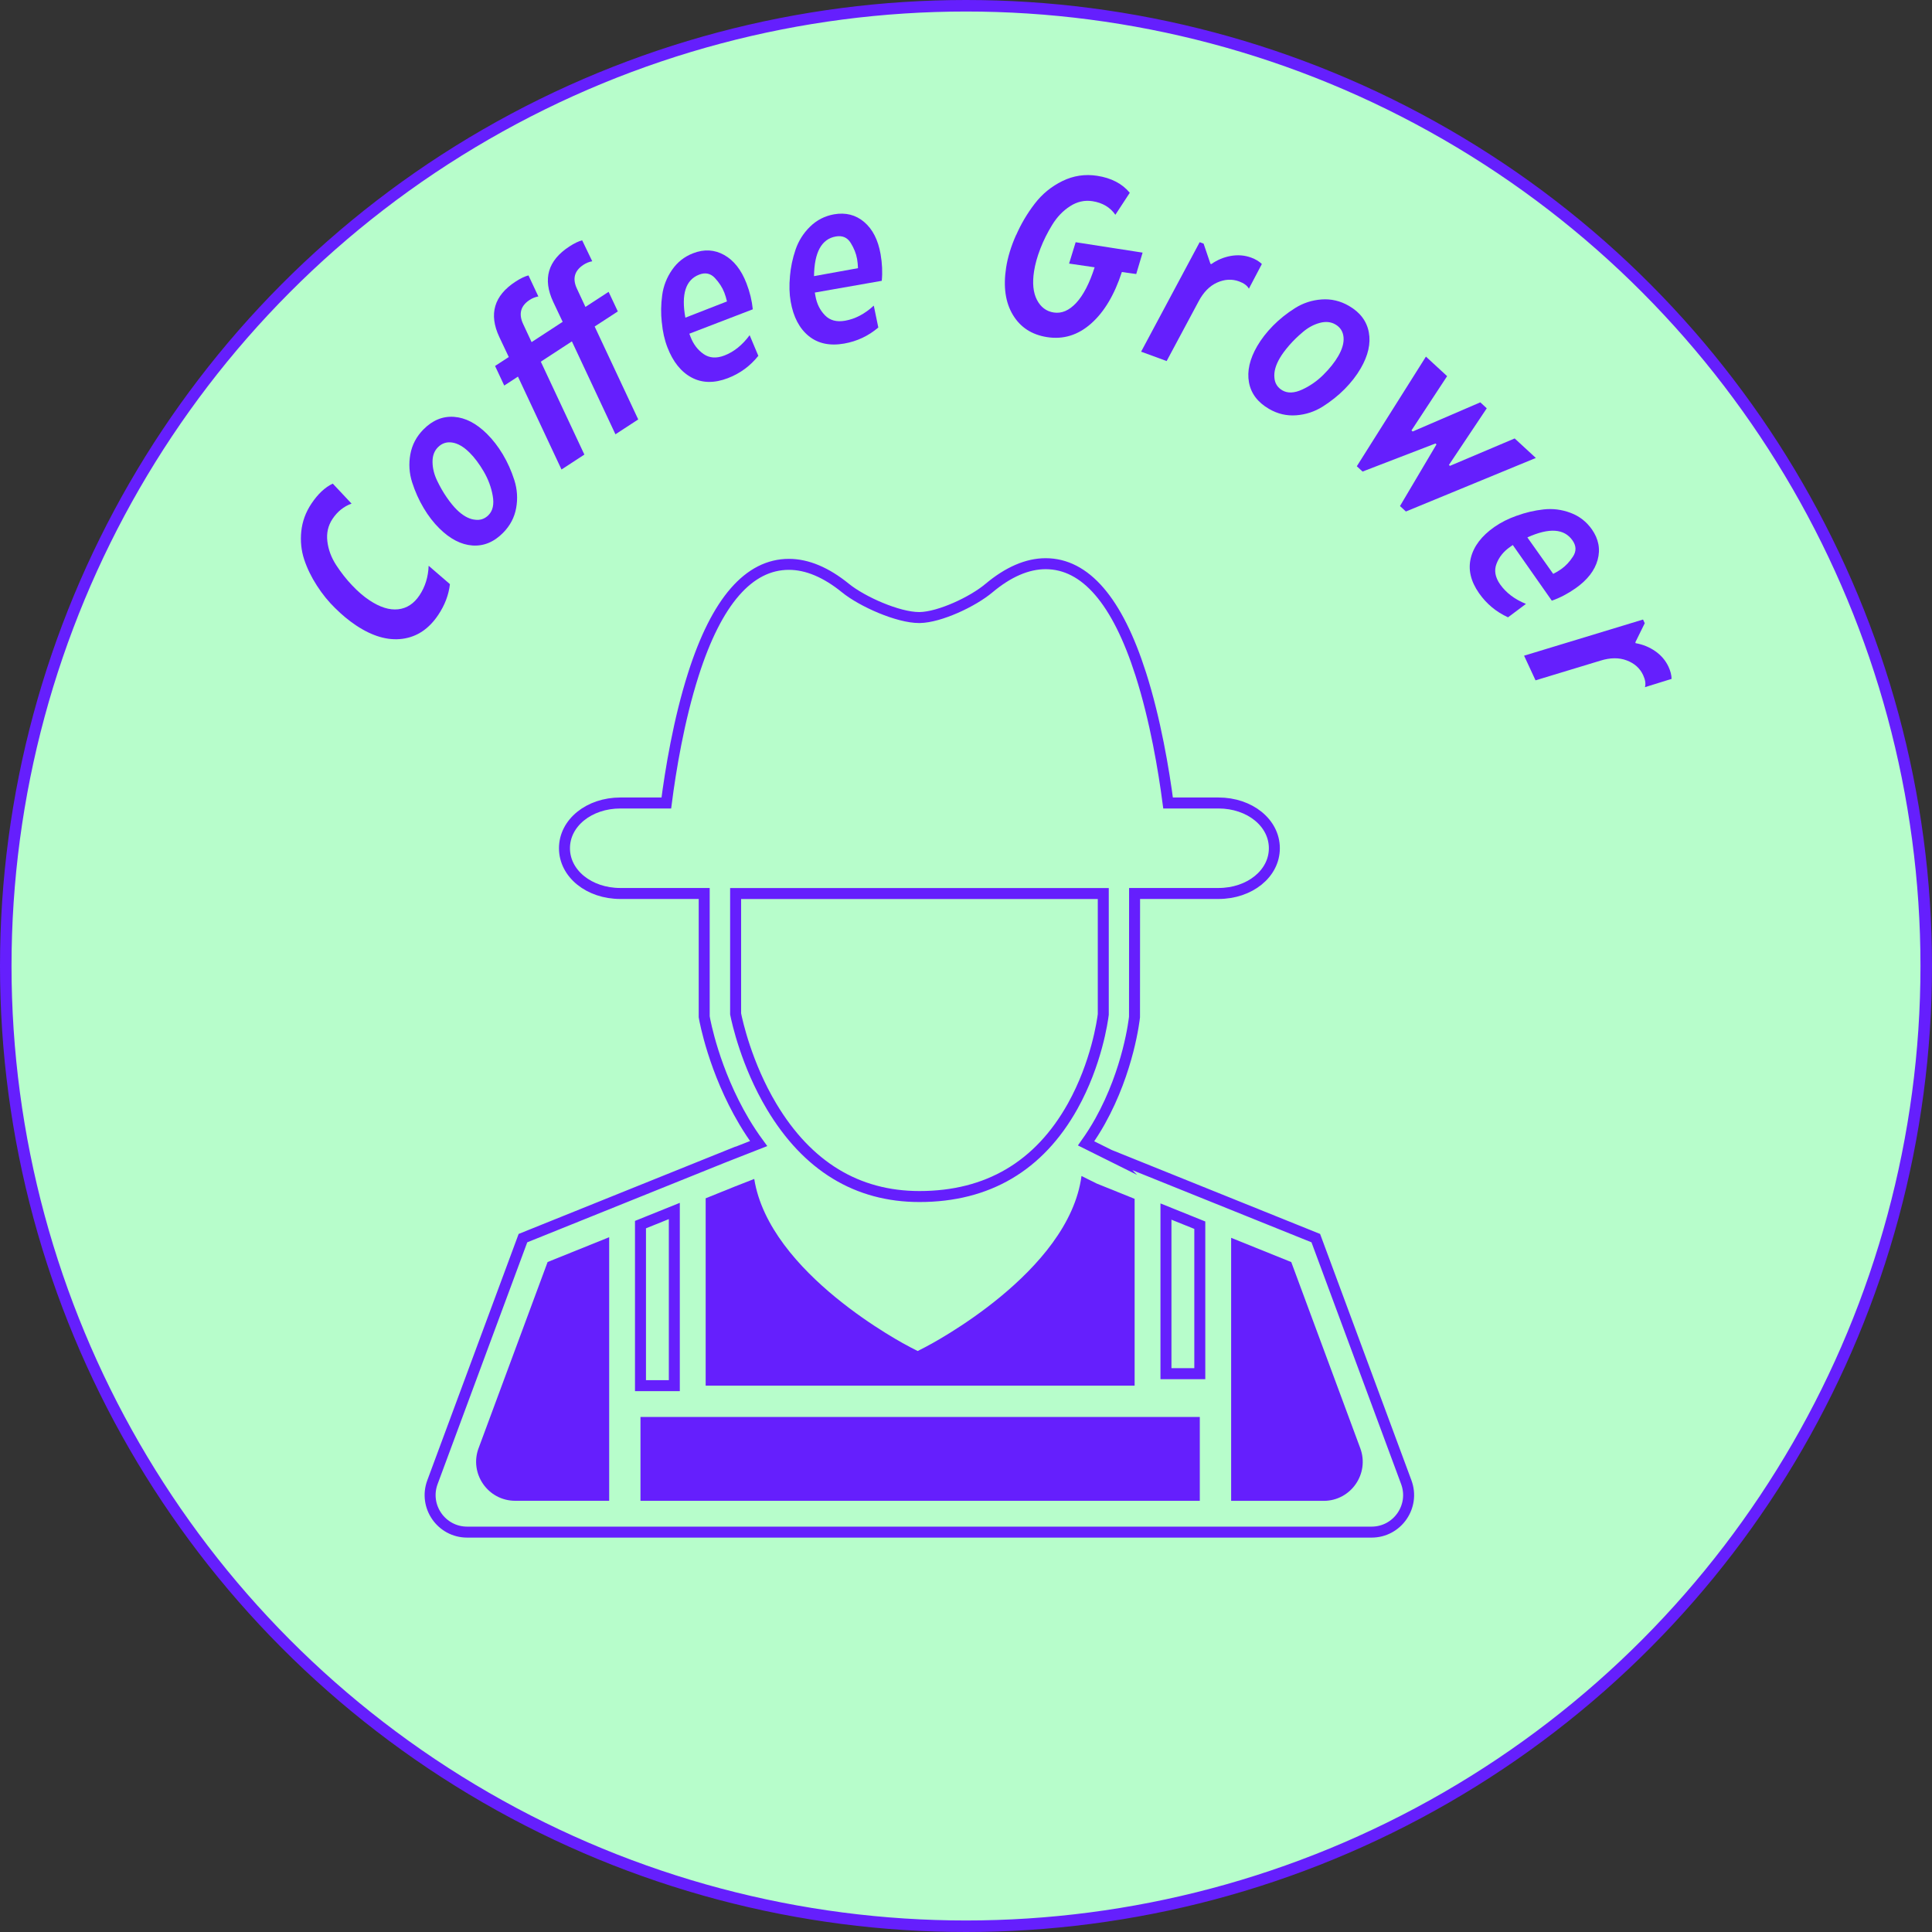 <svg viewBox="0 0 503 503" xmlns="http://www.w3.org/2000/svg">
  <rect x="0" y="0" width="503" height="503" fill="#333333" stroke="none"/>
  <defs>
    <style>
      .cls-1 {
        fill: #651ffd;
      }

      .cls-2 {
        fill: #651ffd;
      }

      .cls-3 {
        fill: #b7fdcb;
        stroke: #651ffd;
        stroke-width: 3px;
      }

      .cls-3, .cls-4 {
        stroke-miterlimit: 10;
      }

      .cls-4 {
        fill: none;
        stroke: #651ffd;
        stroke-width: 2.86px;
      }
    </style>
  </defs>
  <g id="Fondo">
    <circle r="250" cy="251.5" cx="251.5" class="cls-3"></circle>
  </g>
  <g data-name="Capa 3" id="Capa_3">
    <g>
      <path d="M87.29,158.36c-1.75-1.7-3.35-3.66-4.79-5.9-1.44-2.23-2.55-4.51-3.31-6.82s-1.01-4.75-.75-7.31c.27-2.56,1.14-4.96,2.63-7.19,1.69-2.53,3.54-4.27,5.57-5.23l4.89,5.21c-2.02.72-3.67,2.05-4.96,3.98-1.15,1.73-1.6,3.68-1.34,5.85.26,2.17,1.03,4.23,2.3,6.18,1.27,1.95,2.66,3.72,4.18,5.31,1.51,1.59,3,2.87,4.47,3.84,2.73,1.82,5.22,2.6,7.48,2.35,2.26-.25,4.12-1.47,5.58-3.67,1.46-2.2,2.25-4.75,2.36-7.66l5.54,4.78c-.31,2.77-1.32,5.44-3.03,8-2.44,3.66-5.56,5.74-9.35,6.24-3.79.5-7.82-.67-12.08-3.51-1.86-1.24-3.66-2.73-5.39-4.46Z" class="cls-1"></path>
      <path d="M110.29,132.25c-1.23-2.06-2.22-4.28-2.99-6.67-.76-2.39-.92-4.82-.47-7.29.45-2.48,1.59-4.64,3.42-6.49,2.36-2.39,5.01-3.48,7.96-3.27,2.94.21,5.79,1.68,8.55,4.41,1.54,1.52,2.92,3.31,4.15,5.36,1.23,2.06,2.22,4.28,2.99,6.67.76,2.39.93,4.81.49,7.27-.44,2.46-1.57,4.62-3.4,6.47-2.39,2.42-5.06,3.52-8,3.31-2.94-.21-5.81-1.69-8.6-4.45-1.51-1.49-2.88-3.26-4.1-5.32ZM123.42,135.27c1.47.27,2.73-.11,3.77-1.17,1.12-1.14,1.49-2.82,1.09-5.03-.39-2.22-1.18-4.33-2.35-6.33-1.17-2-2.41-3.65-3.72-4.94-1.51-1.49-2.99-2.35-4.45-2.58-1.46-.23-2.71.18-3.75,1.23-.96.97-1.42,2.25-1.4,3.85.02,1.6.41,3.19,1.17,4.79.76,1.59,1.59,3.05,2.51,4.38.91,1.32,1.78,2.39,2.61,3.21,1.51,1.49,3.01,2.36,4.51,2.6Z" class="cls-1"></path>
      <path d="M146.19,122.24l-11.34-24.19-3.57,2.33-2.39-5.1,3.57-2.33-2.46-5.2c-2.79-5.96-1.39-10.77,4.21-14.42,1.27-.83,2.4-1.37,3.38-1.63l2.57,5.48c-.81.15-1.57.45-2.27.91-2.38,1.55-2.93,3.68-1.64,6.37l2.15,4.61,8.09-5.28-2.46-5.2c-2.79-5.96-1.39-10.77,4.21-14.42,1.31-.85,2.42-1.38,3.33-1.6l2.62,5.45c-.81.15-1.57.45-2.27.91-2.41,1.57-2.96,3.7-1.65,6.37l2.15,4.61,6.03-3.93,2.4,5.1-6.03,3.93,11.34,24.19-5.93,3.87-11.34-24.19-8.09,5.28,11.34,24.19-5.93,3.87Z" class="cls-1"></path>
      <path d="M172.3,83.98c-.26-2.34-.23-4.71.1-7.11.32-2.39,1.18-4.6,2.57-6.61,1.39-2.01,3.22-3.46,5.5-4.33,2.87-1.11,5.57-.95,8.08.46,2.51,1.41,4.45,3.87,5.8,7.38.88,2.28,1.42,4.53,1.64,6.76l-16.52,6.35c.11.3.22.58.32.84.73,1.9,1.86,3.39,3.38,4.45,1.52,1.06,3.33,1.19,5.42.39,2.5-.96,4.69-2.73,6.58-5.29l2.26,5.37c-2.11,2.65-4.75,4.59-7.92,5.81-3.55,1.36-6.7,1.31-9.45-.16-2.75-1.47-4.85-4.09-6.3-7.86-.75-1.94-1.23-4.09-1.45-6.45ZM178.43,82.71l10.84-4.23c-.19-.83-.42-1.59-.69-2.3-.52-1.34-1.34-2.61-2.46-3.81-1.12-1.2-2.49-1.49-4.09-.87-3.51,1.35-4.71,5.09-3.59,11.22Z" class="cls-1"></path>
      <path d="M205.66,71.96c.2-2.35.68-4.67,1.46-6.96.78-2.29,2.04-4.29,3.79-6,1.75-1.71,3.83-2.77,6.23-3.2,3.03-.53,5.65.13,7.85,2,2.2,1.87,3.62,4.65,4.27,8.36.42,2.4.53,4.72.31,6.95l-17.43,3.06c.06.32.11.61.16.89.35,2.01,1.17,3.68,2.47,5.02,1.29,1.34,3.04,1.81,5.25,1.42,2.64-.46,5.13-1.77,7.47-3.93l1.18,5.7c-2.58,2.2-5.54,3.59-8.89,4.18-3.74.66-6.82,0-9.24-1.97-2.42-1.97-3.98-4.95-4.68-8.93-.36-2.05-.42-4.25-.19-6.61ZM211.93,71.89l11.45-2.07c-.03-.85-.11-1.65-.24-2.4-.25-1.42-.81-2.82-1.68-4.21-.87-1.39-2.16-1.94-3.85-1.64-3.7.65-5.6,4.09-5.68,10.32Z" class="cls-1"></path>
      <path d="M264.56,61.2c1.26-2.88,2.86-5.6,4.82-8.15,1.95-2.55,4.37-4.52,7.23-5.92,2.87-1.4,5.88-1.85,9.05-1.36,3.68.57,6.5,2.04,8.48,4.42l-3.75,5.73c-1.36-1.95-3.34-3.13-5.95-3.54-2.06-.32-4.01.12-5.85,1.31-1.85,1.19-3.39,2.8-4.64,4.84-1.25,2.03-2.28,4.1-3.09,6.2-.81,2.1-1.36,4.06-1.64,5.88-.48,3.08-.23,5.57.75,7.46.98,1.89,2.44,2.99,4.38,3.29,2.05.32,4.01-.52,5.86-2.52,1.85-2,3.44-5.08,4.78-9.25l-6.65-.97,1.71-5.56,17.43,2.71-1.66,5.57-3.74-.52c-1.93,5.93-4.6,10.41-8.01,13.42-3.4,3.01-7.22,4.19-11.45,3.53-3.99-.62-6.96-2.55-8.91-5.79-1.95-3.24-2.53-7.33-1.77-12.27.43-2.77,1.3-5.61,2.6-8.52Z" class="cls-1"></path>
      <path d="M312.35,63.06l1.01.37,1.78,5.25.22.08c1.55-1.09,3.25-1.8,5.09-2.13,1.84-.32,3.61-.18,5.3.44,1.13.41,2.05.97,2.78,1.66l-3.38,6.43c-.43-.8-1.29-1.43-2.56-1.9-1.84-.67-3.74-.57-5.7.3-1.96.88-3.57,2.51-4.83,4.9l-8.32,15.54-6.65-2.44,15.26-28.53Z" class="cls-1"></path>
      <path d="M331.43,84.8c1.68-1.7,3.59-3.23,5.7-4.56,2.12-1.34,4.43-2.1,6.95-2.28,2.51-.18,4.89.38,7.14,1.69,2.91,1.69,4.62,3.98,5.16,6.88.53,2.9-.17,6.03-2.12,9.38-1.08,1.87-2.47,3.65-4.15,5.36-1.68,1.7-3.59,3.22-5.7,4.56-2.12,1.34-4.42,2.1-6.92,2.29-2.5.19-4.87-.36-7.11-1.67-2.94-1.71-4.68-4.01-5.21-6.91-.53-2.9.18-6.05,2.15-9.44,1.07-1.83,2.44-3.6,4.12-5.31ZM331.79,98.27c.1,1.49.79,2.61,2.07,3.36,1.38.8,3.1.74,5.15-.2,2.05-.94,3.89-2.22,5.54-3.86,1.64-1.63,2.93-3.25,3.85-4.84,1.06-1.83,1.53-3.48,1.39-4.95-.14-1.47-.85-2.58-2.13-3.32-1.18-.68-2.54-.81-4.08-.39-1.54.42-2.99,1.2-4.34,2.34-1.35,1.13-2.56,2.31-3.61,3.52-1.05,1.22-1.87,2.33-2.45,3.33-1.07,1.83-1.53,3.51-1.39,5.02Z" class="cls-1"></path>
      <path d="M371.25,92.85l5.51,5.08-9.28,14.13.31.28,17.61-7.59,1.68,1.55-9.85,14.75.26.24,16.86-7.14,5.51,5.08-33.83,13.94-1.54-1.42,9.5-16.05-.26-.24-18.98,7.31-1.5-1.38,17.99-28.54Z" class="cls-1"></path>
      <path d="M394.94,134.26c2.21-.82,4.52-1.36,6.92-1.63,2.4-.27,4.75.03,7.04.89,2.29.86,4.13,2.29,5.54,4.29,1.77,2.52,2.27,5.17,1.51,7.95-.76,2.78-2.68,5.25-5.76,7.41-2,1.4-4.05,2.48-6.17,3.22l-10.16-14.49c-.26.18-.51.36-.74.52-1.67,1.17-2.84,2.62-3.5,4.36-.67,1.74-.35,3.52.93,5.35,1.54,2.19,3.78,3.9,6.73,5.1l-4.66,3.49c-3.08-1.4-5.6-3.5-7.55-6.28-2.18-3.11-2.89-6.18-2.13-9.21.76-3.02,2.8-5.7,6.1-8.02,1.7-1.19,3.67-2.18,5.91-2.97ZM397.65,139.91l6.73,9.5c.76-.38,1.45-.79,2.07-1.23,1.18-.83,2.21-1.93,3.1-3.31.89-1.38.84-2.78-.15-4.18-2.16-3.08-6.08-3.34-11.75-.77Z" class="cls-1"></path>
      <path d="M427.76,161.28l.45.98-2.45,4.98.1.22c1.87.32,3.57,1.02,5.11,2.09,1.53,1.07,2.68,2.43,3.44,4.06.5,1.09.77,2.13.79,3.14l-6.94,2.16c.26-.87.1-1.92-.47-3.15-.83-1.78-2.24-3.05-4.25-3.81-2.01-.77-4.3-.75-6.89.06l-16.87,5.12-2.98-6.42,30.96-9.41Z" class="cls-1"></path>
    </g>
  </g>
  <g data-name="Capa 4" id="Capa_4">
    <path d="M288.84,300.7l-6.07-3.02c1.28-1.81,2.49-3.7,3.62-5.72,7.48-13.39,8.92-26.63,8.98-27.19l.02-32.15h21.83c8.16,0,14.56-5.18,14.56-11.78s-6.39-11.78-14.56-11.78h-13.11c-1.11-8.46-3.28-21.59-7.12-33.59-6.09-19.05-14.41-28.71-24.76-28.71-4.77,0-9.74,2.15-14.78,6.38-4.2,3.53-12.79,7.55-17.99,7.64h-.17c-5.48,0-14.81-4.13-19.18-7.68-5.03-4.09-9.98-6.17-14.71-6.17-10.44,0-18.82,9.63-24.88,28.64-3.82,11.96-5.95,25.05-7.04,33.49h-11.96c-8.16,0-14.56,5.18-14.56,11.78s6.39,11.78,14.56,11.78h21.82v32.08l.06.35c.1.55,2.45,13.7,10.35,27,1.19,2,2.45,3.89,3.76,5.68l-7.47,2.93v-.02s-53.89,21.71-53.89,21.71l-23.56,63.55c-2.33,6.29,2.32,12.99,9.04,12.99h235.46c6.71,0,11.37-6.69,9.04-12.99l-23.56-63.55-53.73-21.65ZM303.56,357.64v-42.21l8.81,3.55v38.66h-8.81ZM166.75,318.83l8.81-3.55v45.48h-8.81v-41.93ZM191.52,263.97v-31.34h95.72v31.49c-.19,1.56-1.75,12.74-7.96,23.87-8.72,15.61-22.14,23.53-39.9,23.53-16.23,0-29.17-7.88-38.48-23.43-6.55-10.95-8.98-22.12-9.38-24.12Z" class="cls-4"></path>
    <path d="M295.4,312.14v48.61h-111.68v-48.77l7.56-3.05,5.09-1.99c3.91,24.64,39.09,43.03,40.68,43.84l1.87.96,1.87-.96c1.6-.82,37.48-19.59,40.78-44.61l3.94,1.96,9.9,3.99Z" class="cls-2"></path>
    <path d="M124.6,377.04l17.97-48.47,16.03-6.46v68.62h-24.47c-7.08,0-11.99-7.06-9.53-13.7Z" class="cls-2"></path>
    <path d="M320.53,390.74v-68.47l15.65,6.31,17.97,48.47c2.46,6.64-2.45,13.7-9.53,13.7h-24.09Z" class="cls-2"></path>
    <polygon points="239.37 390.74 166.75 390.74 166.75 368.91 183.72 368.91 312.37 368.91 312.37 390.74 239.37 390.74" class="cls-2"></polygon>
  </g>
</svg>